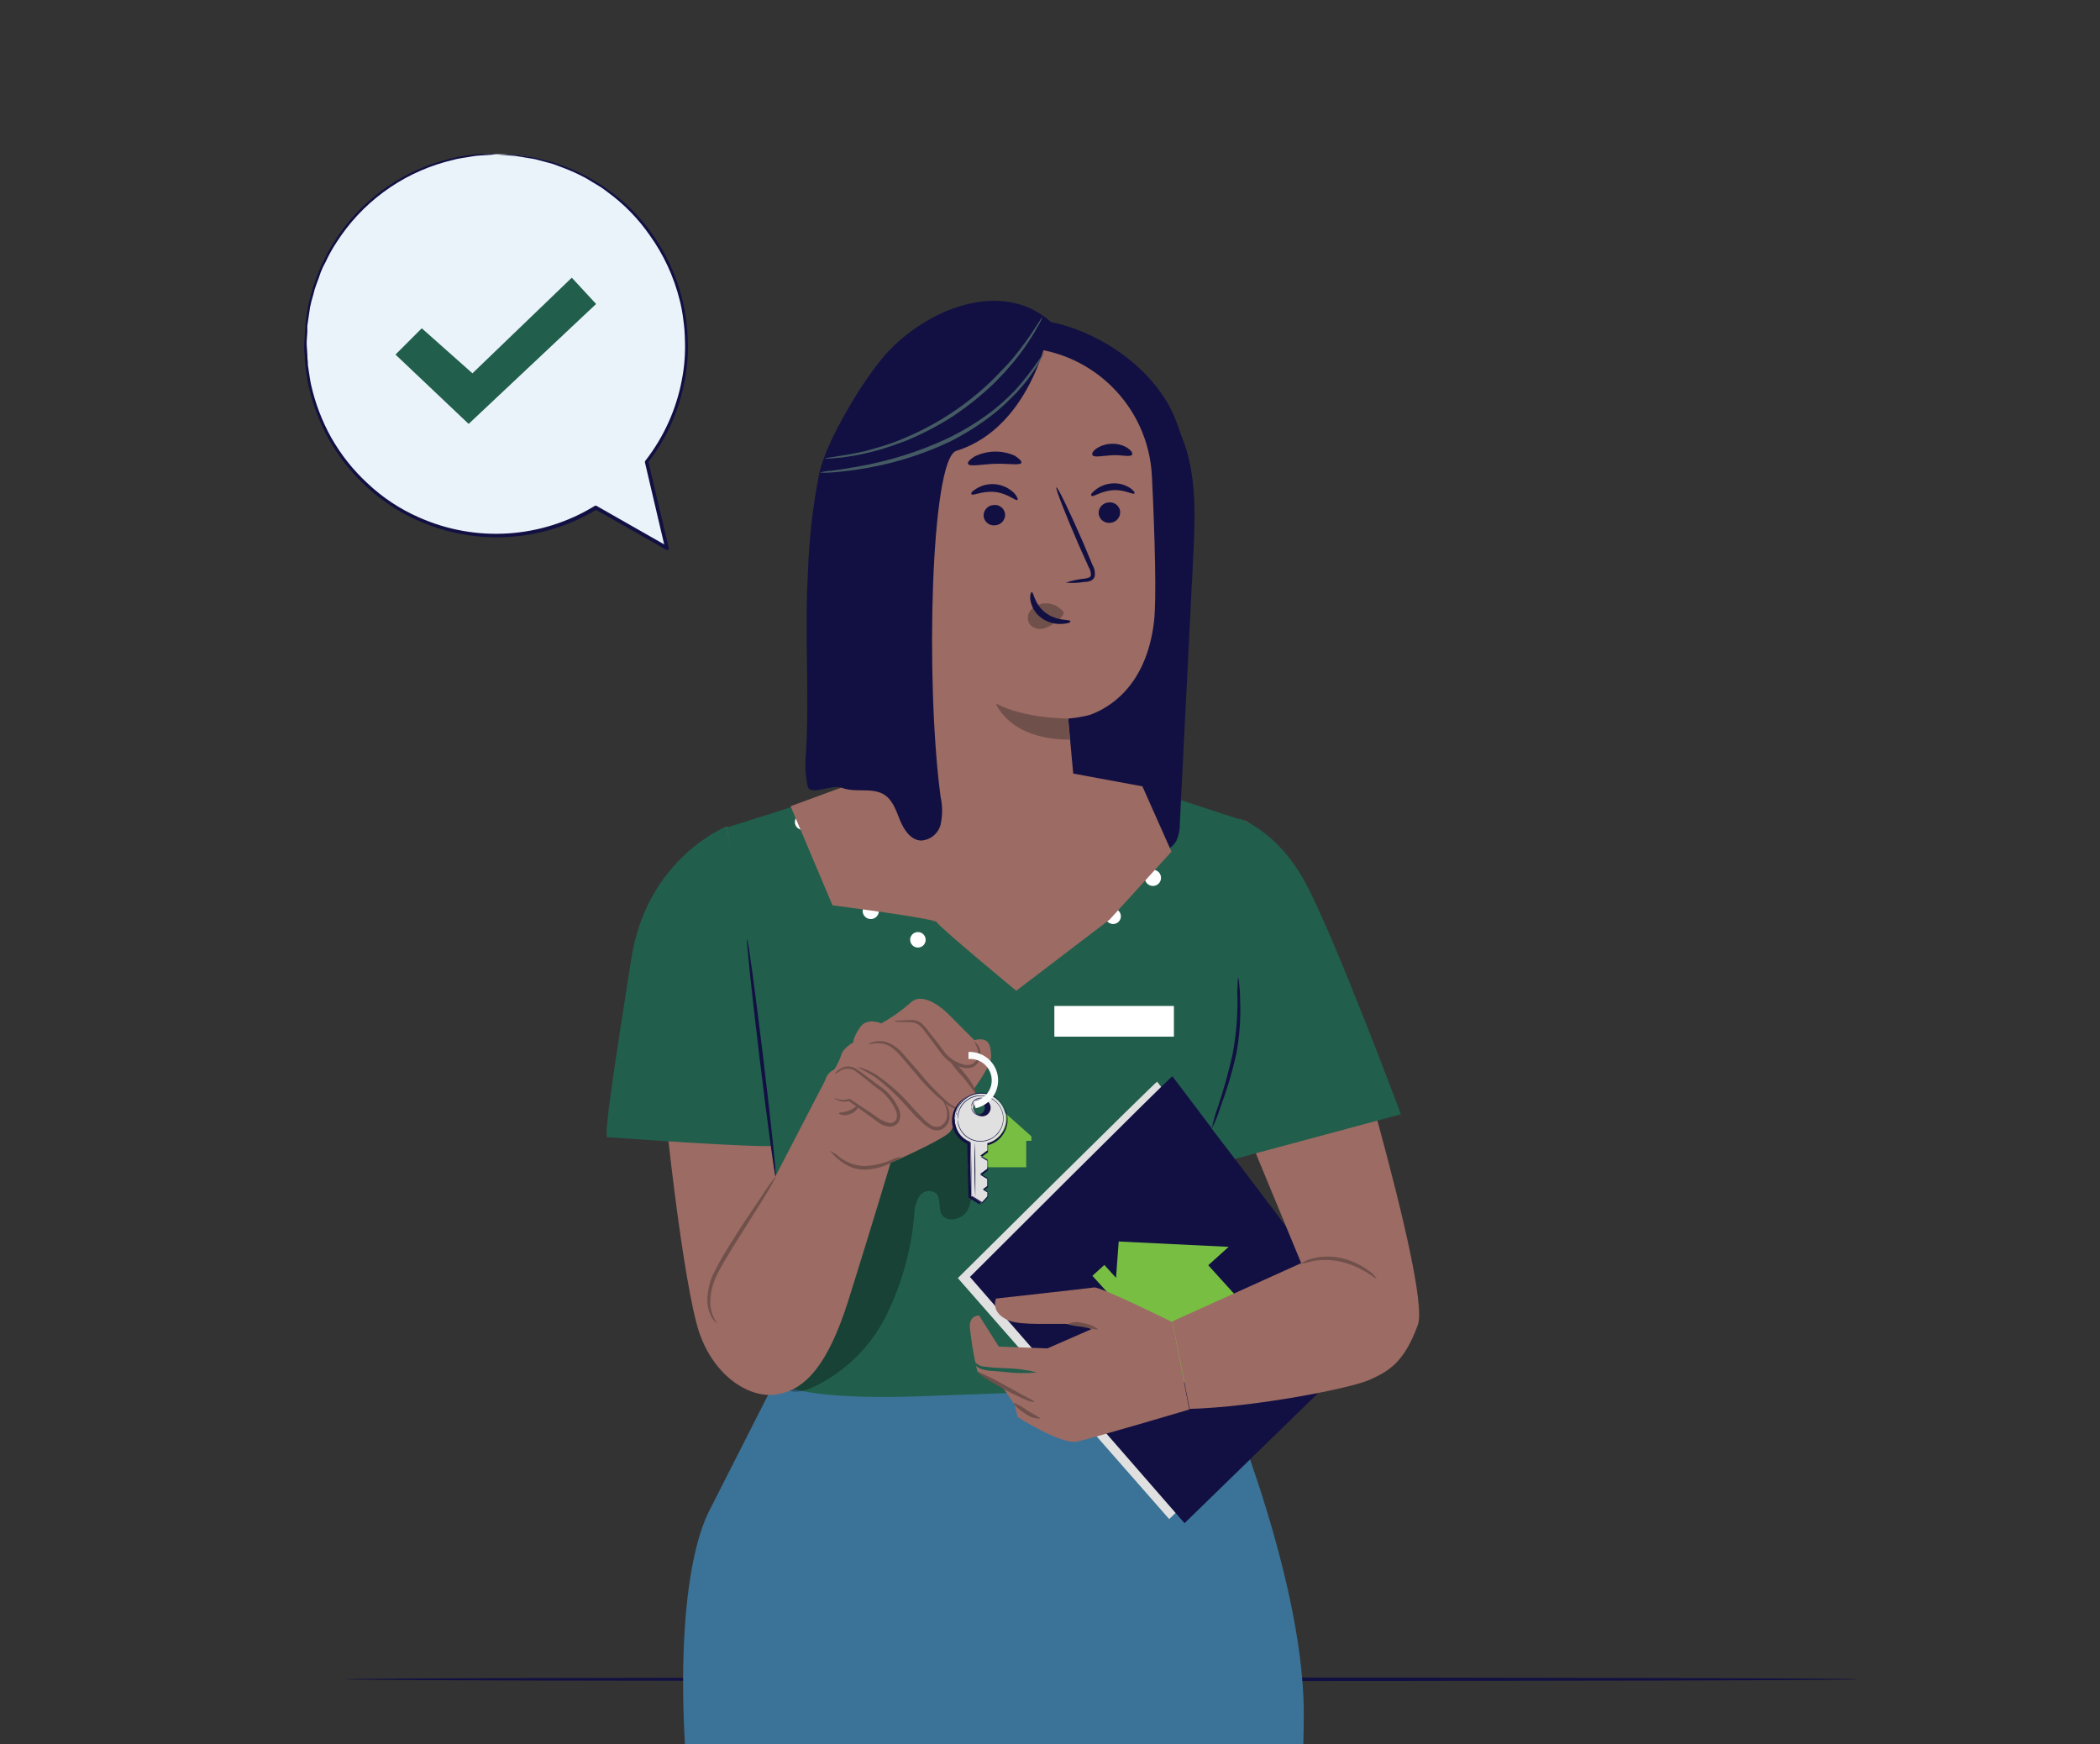 <?xml version="1.0" encoding="UTF-8"?><svg id="a" xmlns="http://www.w3.org/2000/svg" xmlns:xlink="http://www.w3.org/1999/xlink" viewBox="0 0 342 284"><rect x="0" y="0" width="342" height="284" fill="#333333" stroke="none"/><defs><clipPath id="b"><rect x="20.5" y="14.99" width="301" height="269.01" fill="none"/></clipPath><clipPath id="k"><rect x="127.06" y="180.84" width="32.47" height="45.77" fill="none"/></clipPath></defs><g clip-path="url(#b)"><g id="c"><g id="d"><g id="e"><path id="f" d="m179.39,273.16c68.05,0,123.2.13,123.2.3s-55.17.3-123.2.3-123.2-.13-123.2-.3,55.15-.3,123.2-.3" fill="#121042"/><path id="g" d="m125.97,225.41l-10.25,20.19c-4.93,9.22-6.31,32.73-1.45,62.88,1.77,10.98,6.7,67.01,6.7,67.01,0,0,1.47,26.84,2.93,43.78,1.54,17.8,10.53,63.01,10.53,63.01l31.3-.86h28.55s3.04-26.47,5.26-54.79,6.86-62.53,6.86-62.53c0,0,5.93-61.61,5.93-85.08s-14.69-56.81-14.69-56.81l-71.68,3.2h.01Z" fill="#3a7397"/><path id="h" d="m162.48,151.43c26.73-1.16,23.57-23.19,23.57-23.19l16.42,5.38-3.35,38.56-.1,53.39-48.97,1.79s-20.99,1.02-23.75-2.79-7.93-89.82-7.93-89.82l13.91-4.39c1.371,2.92,2.92,5.752,4.64,8.48,10.97,14.24,25.57,12.58,25.57,12.6" fill="#215e4c"/><g id="i" opacity=".3"><g id="j"><g clip-path="url(#k)"><g id="l"><g id="m"><path id="n" d="m127.28,225.45c.79,1.54,3.05,1.32,4.64.66,5.345-2.382,9.704-6.536,12.34-11.76,2.594-5.204,4.169-10.855,4.64-16.65.01-1.031.3-2.041.84-2.92l.02-.03c.603-.859,1.788-1.065,2.647-.462.001,0,.002.001.003.002h0c.89.81.36,2.31.89,3.35.8,1.58,3.49.99,4.28-.59s2.34-8.73,1.88-10.43c-.05-3.19-3.49-5.3-6.65-5.68-7.13-.85-13.94,3.98-17.68,10.13s-4.9,13.45-6.06,20.54c-.61,3.88-1.24,7.73-1.87,11.59-.187.74-.153,1.519.1,2.24"/></g></g></g></g></g><path id="o" d="m126.28,191.56l8.55-16.49,10.9,12.02s-4.19,13.97-7.54,24.59-7,14.52-11.47,15.36-10.36-2.77-12.84-10.05-6.07-36.89-6.96-53.66c-1.07-20.3,11.46-28.79,11.46-28.79l7.9,57v.02Z" fill="#9c6b63"/><path id="p" d="m126.3,186.5c-.19.66-27.4-1.32-27.4-1.32-.63-.01,1.31-12.59,3.91-29.08s15.56-21.55,15.56-21.55c0,0,8.12,51.29,7.93,51.95" fill="#215e4c"/><path id="q" d="m124.29,172.21c1.29,10.67,2.19,19.33,2.03,19.35s-1.33-8.62-2.62-19.28-2.19-19.35-2.03-19.35c.16-.02,1.33,8.62,2.62,19.28" fill="#121042"/><path id="r" d="m188.97,135.2c-.041.704.496,1.308,1.2,1.35.704.041,1.308-.496,1.35-1.2.041-.704-.496-1.308-1.2-1.35h-.14c-.647.037-1.163.553-1.2,1.2" fill="#fff"/><path id="s" d="m186.44,142.87c-.044.729.511,1.355,1.24,1.399.729.044,1.355-.511,1.399-1.24.044-.728-.511-1.355-1.239-1.399h-.15c-.67.035-1.205.57-1.24,1.24" fill="#fff"/><path id="t" d="m180.02,149.14c-.039.696.494,1.291,1.19,1.33.696.039,1.291-.494,1.33-1.19.039-.696-.494-1.291-1.19-1.33h-.14c-.641.037-1.153.549-1.19,1.19" fill="#fff"/><path id="u" d="m169.2,153.56c-.041.704.496,1.308,1.2,1.35.704.041,1.308-.496,1.35-1.2.041-.704-.496-1.308-1.2-1.35h-.14c-.647.037-1.163.553-1.2,1.2" fill="#fff"/><path id="v" d="m148.23,152.97c-.039.696.494,1.291,1.19,1.33.696.039,1.291-.494,1.33-1.19.039-.696-.494-1.291-1.19-1.33h-.14c-.644.036-1.159.547-1.2,1.19" fill="#fff"/><path id="w" d="m140.49,148.26c-.044.729.511,1.355,1.24,1.399.729.044,1.355-.511,1.399-1.24.044-.728-.511-1.355-1.239-1.399h-.15c-.67.035-1.205.57-1.24,1.24" fill="#fff"/><path id="x" d="m134.01,141.87c-.039.696.494,1.291,1.19,1.33.696.039,1.291-.494,1.33-1.19.039-.696-.494-1.291-1.19-1.33h-.14c-.643.033-1.157.547-1.19,1.19" fill="#fff"/><path id="y" d="m129.45,133.79c-.041.699.492,1.298,1.19,1.34s1.298-.492,1.34-1.19c.041-.698-.491-1.298-1.19-1.34h-.15c-.64.04-1.15.55-1.19,1.19" fill="#fff"/><path id="z" d="m158.71,154.7c-.041.704.496,1.308,1.2,1.35.704.041,1.308-.496,1.35-1.2.041-.704-.496-1.308-1.2-1.35h-.14c-.647.037-1.163.553-1.2,1.2" fill="#fff"/><rect id="aa" x="171.71" y="163.81" width="19.47" height="5" fill="#fff"/><path id="ab" d="m116.01,214.69c-.519-.861-.799-1.845-.81-2.85.002-1.483.319-2.949.93-4.3.782-1.593,1.65-3.141,2.6-4.64,1.97-3.21,3.91-6.01,5.28-8.06.705-1.134,1.48-2.223,2.32-3.26.05.02-.13.37-.45.97s-.85,1.47-1.48,2.52l-5.12,8.12c-.95,1.61-1.93,3.14-2.6,4.57-.608,1.278-.951,2.666-1.01,4.08-.032.948.171,1.889.59,2.74.151.321.328.628.53.92-.02.02-.35-.2-.76-.8" fill="#70504b"/><path id="ac" d="m220.56,218.23l-30.15,29.14-34.42-39.24s31.79-31.58,32.46-31.99l32.1,42.1.01-.01Z" fill="#e0e0e0"/><path id="ad" d="m223.49,218.27l-30.58,29.77-34.95-40.1s32.29-32.27,32.97-32.68l32.55,43.01h.01Z" fill="#121042"/><path id="ae" d="m180.84,220.35l1.35-18.18,17.91.87-19.26,17.31Z" fill="#78be43"/><rect id="af" x="184.466" y="206.58" width="16.926" height="15.625" transform="translate(-94.008 185.186) rotate(-42.204)" fill="#78be43"/><rect id="ag" x="179.761" y="206.023" width="2.631" height="6.542" transform="translate(-93.655 175.902) rotate(-42.204)" fill="#78be43"/><path id="ah" d="m200.67,178.5l11.24,27.19-20.97,9.48,2.79,14.26c10.62-.29,26.27-3.35,29.35-4.75s5.59-2.78,7.83-8.94-14.37-60.39-16.76-67.91c-2.031-5.952-6.091-11-11.47-14.26l-1.99,44.93h-.02Z" fill="#9c6b63"/><path id="ai" d="m213.62,204.96c1.565-.418,3.209-.452,4.79-.1,1.573.35,3.058,1.021,4.36,1.97.567.352,1.054.819,1.43,1.37-.12.17-2.35-1.98-5.91-2.76-1.5-.33-3.052-.35-4.56-.06-.62.183-1.251.327-1.89.43.521-.421,1.135-.712,1.79-.85" fill="#70504b"/><path id="aj" d="m197.34,183.77l3.78,4.95,27.03-7.27s-11.28-30.19-15.86-38.26-10.43-9.88-10.43-9.88l-4.51,50.46h-.01Z" fill="#215e4c"/><path id="ak" d="m201.79,160.08c.111.896.168,1.797.17,2.7.132,2.995-.083,5.995-.64,8.94-.651,2.914-1.51,5.778-2.57,8.57-.362,1.198-.828,2.362-1.39,3.48.238-1.211.573-2.402,1-3.56.938-2.811,1.732-5.668,2.38-8.56.541-2.905.808-5.855.8-8.81-.062-1.234-.028-2.471.1-3.7.09.306.141.622.15.94" fill="#121042"/><path id="al" d="m193.69,229.53s-15.7,4.65-18.27,5.22-9.7-4-9.7-4l-.48-1.99-2.2-3.22-3.88-2.23c-.569-2.4-.98-4.836-1.23-7.29,0-1.9,1.52-1.81,1.52-1.81l3.21,5.07,7.9.3,7.19-3.14c-.992-.491-2.075-.77-3.18-.82-3.22-.14-8.1.24-10.18-.54-3.24-1.3-2.18-3.62-2.18-3.62,0,0,14.99-1.66,15.98-1.81s12.75,5.65,12.75,5.65l2.75,14.25v-.02Z" fill="#9c6b63"/><path id="am" d="m163.96,225.74l3.25,1.79c.479.193.928.456,1.33.78-.526-.013-1.043-.147-1.51-.39-1.151-.477-2.273-1.021-3.36-1.63-1.564-.813-3.065-1.742-4.49-2.78.07-.18,2.26.76,4.78,2.25" fill="#70504b"/><path id="an" d="m176.4,215.47c.869.109,1.696.439,2.4.96-.05.17-1.18-.07-2.52-.37-.836-.071-1.665-.208-2.48-.41.81-.396,1.741-.464,2.6-.19" fill="#70504b"/><path id="ao" d="m167.28,229.68c1.16.71,2.18,1.17,2.12,1.33-.877.003-1.73-.282-2.43-.81-1.23-.74-1.98-1.65-1.87-1.76.78.312,1.513.729,2.18,1.24" fill="#70504b"/><path id="ap" d="m166.25,130.67c.057,1.938.653,3.822,1.72,5.44,1.48,1.82,3.98,2.43,6.3,2.78,3.894.588,7.84.752,11.77.49,2.1-.14,4.6-.64,5.58-2.55.366-.856.543-1.78.52-2.71.733-14.48,1.46-28.953,2.18-43.42.27-5.59.54-11.28-.89-16.7-2.009-7.319-6.967-13.476-13.69-17l-13.22,31.56c-1.741,13.978-1.829,28.112-.26,42.11" fill="#121042"/><path id="aq" d="m190.78,138.69l-10.07,11.06-15.21,11.59s-12.71-10.52-12.92-11.15-17-2.76-17-2.76l-6.83-16.15,17.79-6.52h21.69l17.82,3.29,4.73,10.63v.01Z" fill="#9c6b63"/><path id="ar" d="m165.48,54.85c3.78,9.01,7.603,17.987,11.47,26.93,1.467,3.842,3.463,7.46,5.93,10.75,1.001,1.454,2.542,2.448,4.28,2.76,2.65.19,4.32-1.07,6.96-.53.14-8.63.49-18.89-2.84-26.85s-12.54-14.26-21.07-15.64l-4.72,2.59-.01-.01Z" fill="#121042"/><path id="as" d="m165.36,56.6c-11.798.177-21.221,9.882-21.05,21.68l2.5,52.05c.43,8.3,6.32,15.28,14.75,14.93s13.83-7.13,13.57-15.42l-1.16-12.75s.02-.08.06-.08h0c1.175-.1,2.339-.301,3.48-.6,2.77-1,9.16-4.36,10.43-15.2.42-3.59.15-13.66-.34-23.64-.554-11.547-9.943-20.7-21.5-20.96h-.76" fill="#9c6b63"/><path id="at" d="m182.43,83.29c-.11-.923-.948-1.583-1.872-1.472-.006,0-.012.001-.018.002h0c-.948.058-1.672.871-1.62,1.82h0c.105.933.946,1.605,1.879,1.5,0,0,0,0,.001,0,.95-.057,1.677-.869,1.63-1.82v-.02" fill="#121042"/><path id="au" d="m184,79.44c-.835-.535-1.82-.787-2.81-.72-1.001.042-1.963.399-2.75,1.02-.58.47-.92.78-.66,1.01s1.6-.81,3.48-.93,3.28.79,3.48.54c.15-.1-.12-.51-.74-.93" fill="#121042"/><path id="av" d="m163.69,83.69c-.118-.919-.959-1.568-1.878-1.45,0,0-.001,0-.002,0h0c-.945.05-1.671.857-1.62,1.803,0,.002,0,.005,0,.007h0v.04c.118.919.959,1.568,1.878,1.45,0,0,.001,0,.002,0,.947-.054,1.671-.863,1.62-1.81v-.05" fill="#121042"/><path id="aw" d="m165.09,80.22c-.784-.74-1.781-1.212-2.85-1.35-1.078-.141-2.172.081-3.11.63-.71.42-1.1.72-.9,1s1.81-.61,3.85-.38,3.36,1.52,3.62,1.29c.13-.06-.04-.6-.6-1.18" fill="#121042"/><path id="ax" d="m176.68,94.77c.275-.011.547-.058.81-.14.361-.106.651-.377.78-.73.115-.641-.006-1.301-.34-1.86l-1.5-3.61c-2.21-5.09-4.19-9.17-4.39-9.07s1.43,4.29,3.64,9.38l1.6,3.57c.263.418.395.906.38,1.4-.07.32-.52.44-1.01.51-1.042.099-2.069.321-3.06.66,1.028.087,2.063.043,3.08-.13" fill="#121042"/><path id="ay" d="m174.26,120.44c-9.98.01-12.06-5.88-12.06-5.88,4.71,2.5,11.74,2.45,11.74,2.45l.31,3.43h.01Z" fill="#70504b"/><path id="az" d="m173.11,99.47c.14.212.14.488,0,.7-.141.217-.317.41-.52.57-.669.65-1.457,1.167-2.32,1.52-.868.347-1.86.143-2.52-.52-.48-.666-.48-1.564,0-2.23.509-.678,1.27-1.121,2.11-1.23,1.173-.173,2.353.265,3.13,1.16" fill="#70504b"/><path id="ba" d="m167.82,97.77c.193,1.133.816,2.147,1.74,2.83.972.717,2.164,1.071,3.37,1,.93-.06,1.41-.17,1.39-.46s-2.2.04-4.04-1.35-1.93-3.37-2.24-3.37c-.14,0-.35.5-.23,1.36" fill="#121042"/><path id="bb" d="m165.27,74.21c-2.117-.95-4.551-.891-6.62.16-.76.49-1.11.93-1,1.16.26.52,2.11.08,4.35,0s4.12.31,4.34-.17c.08-.23-.3-.66-1.07-1.15" fill="#121042"/><path id="bc" d="m183.74,73.02c-.771-.515-1.683-.777-2.61-.75-.923-.001-1.825.274-2.59.79-.62.43-.75.86-.62,1.07.32.41,1.65.08,3.22,0s2.9.36,3.22-.08c.14-.21-.07-.65-.64-1.02" fill="#121042"/><path id="bd" d="m159.83,222.47c1.231.191,2.474.298,3.72.32,1.807.038,3.604.272,5.36.7-1.798.17-3.609.14-5.4-.09l-2.09-.17c-.599-.024-1.19-.146-1.75-.36-1.05-.45-1.14-1.23-1.05-1.23.325.384.746.674,1.22.84" fill="#215e4c"/><path id="be" d="m171.09,52.37c-8.05-7.08-20.31-1.94-26.77,5.24-3.68,4.08-9.62,13.95-10.86,19.3-1.081,5.392-1.71,10.864-1.88,16.36-.59,10.06.27,19.28-.32,29.34-.199,1.799-.111,3.618.26,5.39.45,1.74,3.88-.37,5.57.28,2.24.88,4.97-.14,6.96,1.16,1.38.9,1.91,2.63,2.54,4.17s1.73,3.18,3.39,3.27c1.534-.071,2.839-1.14,3.21-2.63.32-1.466.32-2.984,0-4.45-2.53-18.75-1.59-55.1,2.55-56.38,12.78-3.98,15.39-21.01,15.37-21.06" fill="#121042"/><path id="bf" d="m140.65,73.53c.96-.24,1.95-.57,3.11-.89,1.184-.358,2.346-.786,3.48-1.28,5.258-2.193,10.066-5.339,14.18-9.28.93-.92,1.79-1.82,2.59-2.67.731-.791,1.422-1.619,2.07-2.48,2.42-3.14,3.56-5.35,3.68-5.28-.209.541-.471,1.06-.78,1.55-.308.603-.652,1.188-1.03,1.75-.44.66-.9,1.45-1.52,2.23-.638.888-1.323,1.743-2.05,2.56-.74.9-1.63,1.79-2.56,2.74-2.082,1.984-4.334,3.781-6.73,5.37-2.424,1.544-4.981,2.869-7.64,3.96-1.23.46-2.42.86-3.55,1.23s-2.19.59-3.16.83-1.87.35-2.65.49c-.668.117-1.343.193-2.02.23-.573.078-1.152.102-1.73.07-.02-.13,2.46-.29,6.32-1.15" fill="#455b64"/><path id="bg" d="m135.2,76.68c1.1-.13,2.65-.37,4.58-.71,5.018-.886,9.899-2.423,14.52-4.57,2.519-1.218,4.914-2.678,7.15-4.36.96-.749,1.881-1.547,2.76-2.39.37-.39.79-.76,1.16-1.16l1.01-1.16c1.342-1.63,2.597-3.329,3.76-5.09-.218.527-.479,1.036-.78,1.52-.309.591-.66,1.159-1.05,1.7-.511.777-1.068,1.522-1.67,2.23l-1,1.16c-.34.36-.75.74-1.16,1.16-.873.878-1.798,1.703-2.77,2.47-2.23,1.739-4.629,3.25-7.16,4.51-4.663,2.182-9.618,3.678-14.71,4.44-1.96.29-3.54.46-4.64.52-.572.05-1.148.05-1.72,0,.566-.148,1.146-.242,1.73-.28" fill="#455b64"/><path id="bh" d="m141.05,190.07c-3.33.17-4.81-5.62-4.81-5.62-.853-2.274-1.499-4.62-1.93-7.01-.29-2.67,1.55-3.26,1.55-3.26.48-.762.87-1.577,1.16-2.43.3-1.11,1.93-1.99,1.93-1.99,0,0-.06-.74,1.1-2.45s3.48-.66,3.48-.66c1.723-.958,3.336-2.101,4.81-3.41,2.06-1.91,5.54,1.33,5.98,1.77l4.36,4.37c2.6-.67,2.65,1.18,2.74,2.59s-2.74,5.25-2.74,5.25c.21.949.21,1.931,0,2.88-.37,1.4-2.15.96-2.15.96,0,0-1.1,2.07-1.69,3.11s-7.62,4.21-7.62,4.21c-1.919.991-4.024,1.57-6.18,1.7" fill="#9c6b63"/><path id="bi" d="m159.25,170.19c.441.663.559,1.49.32,2.25-.169.542-.542.998-1.04,1.27-.596.267-1.269.303-1.89.1-1.361-.359-2.556-1.179-3.38-2.32-.85-1.17-1.65-2.21-2.39-3.19-.321-.464-.682-.899-1.08-1.3-.35-.298-.783-.483-1.24-.53-.88-.06-1.63-.02-2.17-.06-.278-.002-.551-.067-.8-.19.266-.02.534-.02.8,0,.733-.09,1.471-.13,2.21-.12.554.027,1.085.226,1.52.57.431.41.82.862,1.16,1.35.76.95,1.62,1.99,2.43,3.15.756,1.03,1.832,1.779,3.06,2.13.489.19,1.031.19,1.52,0,.399-.206.708-.551.87-.97.224-.651.177-1.364-.13-1.98-.21-.46-.36-.72-.36-.72.02-.02.27.15.58.54" fill="#70504b"/><path id="bj" d="m156.32,180.72c-.737-.103-1.437-.384-2.04-.82-1.89-1.469-3.602-3.153-5.1-5.02-1.87-2.02-3.25-4.28-4.92-4.8-.653-.221-1.353-.269-2.03-.14-.49.08-.75.17-.76.15.196-.191.442-.323.71-.38.72-.22,1.49-.22,2.21,0,1.049.369,1.974,1.023,2.67,1.89l2.58,2.93c1.462,1.828,3.081,3.525,4.84,5.07.755.589,1.652.969,2.6,1.1-.24.076-.496.083-.74.02" fill="#70504b"/><path id="bk" d="m154.12,179.88c.448.726.612,1.591.46,2.43-.127.605-.486,1.136-1,1.48-.64.37-1.43.37-2.07,0-.63-.367-1.203-.826-1.7-1.36-.53-.46-1.07-1.07-1.59-1.62-1.694-2.002-3.602-3.813-5.69-5.4-.918-.583-1.866-1.117-2.84-1.6.303.003.603.068.88.19.766.268,1.501.62,2.19,1.05,2.198,1.51,4.182,3.31,5.9,5.35.52.56,1.04,1.1,1.55,1.61.457.497.979.93,1.55,1.29.479.28,1.071.28,1.55,0,.418-.27.723-.682.86-1.16.158-.746.063-1.524-.27-2.21-.14-.259-.247-.535-.32-.82.07-.01.28.22.53.78" fill="#70504b"/><path id="bl" d="m138.49,181.41c-1.04.42-1.91.04-1.87-.13s.8-.1,1.65-.43,1.36-.9,1.5-.81c.16.07-.23.95-1.27,1.37" fill="#70504b"/><path id="bm" d="m136.65,174.18c.345-.251.741-.422,1.16-.5.596-.071,1.197.079,1.69.42,1.05.71,2.17,1.6,3.48,2.57,1.563.965,2.782,2.4,3.48,4.1.222.612.197,1.286-.07,1.88-.351.573-1.003.889-1.67.81-.568-.069-1.108-.283-1.57-.62l-1.16-.85-3.79-2.71h.16c-.626.183-1.296.148-1.9-.1-.41-.17-.59-.34-.57-.37.215.051.425.118.63.2.569.16,1.174.139,1.73-.06h.16l3.93,2.62c.725.616,1.579,1.061,2.5,1.3.433.048.857-.148,1.1-.51.18-.453.18-.957,0-1.41-.659-1.574-1.778-2.912-3.21-3.84-1.27-.99-2.41-1.96-3.36-2.65-.749-.559-1.767-.591-2.55-.08-.286.203-.587.383-.9.54.193-.291.441-.543.73-.74" fill="#70504b"/><path id="bn" d="m156.45,184.62v.82h1.16v4.64h9.52v-4.31h.84v-.73s-5.11-4.56-5.17-4.56l-6.34,4.14h-.01Z" fill="#78be43"/><path id="bo" d="m157.53,186.26l.19,8.74,1.73,1.07.89-.99v-.73l-.73-.43.71-.51v-1.26l-1.16-.7,1.16-.85v-1.47l-1.16-.7,1.16-.85v-1.16c2.184-.637,3.438-2.924,2.801-5.108-.637-2.184-2.924-3.438-5.108-2.801-2.184.637-3.438,2.924-2.801,5.108.344,1.18,1.198,2.145,2.328,2.631m1.74-6.99c.635.022,1.132.555,1.11,1.19-.022.635-.555,1.132-1.19,1.11-.635-.022-1.132-.555-1.11-1.19.021-.604.506-1.089,1.11-1.11h.08" fill="#121042"/><path id="bp" d="m159.22,179.27h.22c.279.051.531.2.71.42.251.331.329.762.21,1.16-.078.234-.224.44-.42.59-.213.164-.471.258-.74.27-.68.003-1.233-.546-1.236-1.226-.002-.522.325-.988.816-1.164.03-.01.07-.02.11-.03h.01c-.251.082-.471.239-.63.45-.365.525-.235,1.246.29,1.61.525.365,1.246.235,1.61-.29.365-.525.235-1.246-.29-1.61,0,0,0,0,0,0-.123-.08-.258-.141-.4-.18h-.25" fill="#121042"/><path id="bq" d="m155.07,182.65v.26c.05.318.12.632.21.94.393,1.154,1.286,2.069,2.43,2.49.06,2.26.12,5.26.2,8.74l1.73,1.07.89-.99v-.73l-.73-.43h0l.71-.52v-1.26l-1.16-.7h0l1.16-.85v-1.47l-1.16-.7h-.01l1.16-.85v-1.16c.956-.256,1.794-.835,2.37-1.64.179-.256.33-.531.45-.82.881-2.128-.13-4.568-2.258-5.449-.92-.381-1.946-.42-2.892-.111-.712.22-1.356.619-1.87,1.16-.378.42-.664.913-.84,1.45l-.06.16v.15c-.07.1-.01.1-.07.28-.04.143-.06.291-.06.44v-.88l.06-.16c.732-2.233,3.135-3.45,5.368-2.719s3.45,3.135,2.719,5.368c-.032.098-.068.195-.107.291-.127.297-.281.581-.46.85-.188.271-.409.516-.66.73-.5.449-1.1.771-1.75.94v1.16l-1.16.85v-.09l1.16.7v1.5l-1.16.85v.1l1.16.7v1.26l-.72.51v-.08l.73.42v.73l-.89.99-1.73-1.07c-.07-3.48-.16-6.48-.16-8.74-.651-.268-1.227-.69-1.68-1.23-.545-.655-.877-1.461-.95-2.31v-.34c-.012.076.002.153.04.22" fill="#121042"/><path id="br" d="m157.99,186.04l.17,8.74,1.73,1.07.89-.99v-.73l-.73-.43.71-.51v-1.26l-1.16-.7,1.16-.85v-1.47l-1.16-.7,1.16-.85v-1.16c2.213-.624,3.502-2.925,2.877-5.138s-2.925-3.501-5.138-2.877c-2.213.624-3.501,2.925-2.877,5.138.341,1.211,1.212,2.202,2.368,2.697m1.63-7h.1c.76-.123,1.477.393,1.6,1.154.123.761-.393,1.477-1.154,1.6-.76.123-1.477-.393-1.6-1.154-.117-.721.343-1.411,1.054-1.58h0v-.02Z" fill="#e0e0e0"/><path id="bs" d="m159.66,178.96h.22c.279.051.531.2.71.42.431.545.339,1.336-.206,1.767-.001,0-.002.002-.004.003-.213.164-.471.258-.74.27-.517-.003-.979-.325-1.16-.81-.23-.635.096-1.336.73-1.57.04-.01.08-.03.12-.04h.29c-.099.004-.197.025-.29.06-.251.082-.471.239-.63.45-.386.52-.278,1.255.242,1.641.52.386,1.255.278,1.641-.242.317-.427.308-1.013-.023-1.429-.163-.211-.392-.362-.65-.43-.1-.01-.2-.01-.3,0l.03-.08.02-.01Z" fill="#121042"/><path id="bt" d="m155.39,182.27v.26c.044.32.117.634.22.94.172.483.426.933.75,1.33.46.515,1.036.912,1.68,1.16.06,2.26.13,5.26.2,8.74l1.73,1.07.89-.99v-.73l-.72-.43h-.01l.71-.52v-1.26l-1.16-.7h0l1.16-.85v-1.42l-1.16-.7h0l1.16-.85v-1.15c.638-.172,1.227-.49,1.72-.93.477-.419.85-.942,1.09-1.53.02-.05.04-.1.06-.16.789-2.169-.33-4.567-2.499-5.356-.004-.001-.008-.003-.011-.004l-.09-.03c-2.198-.732-4.574.453-5.31,2.65l-.06.16v.15c-.051.084-.076.182-.07.28v.65c0-.12-.06-.35,0-.44.049-.088.07-.189.06-.29v-.15l.06-.16c.174-.543.46-1.044.84-1.47,1.545-1.771,4.232-1.955,6.003-.41,1.376,1.2,1.833,3.143,1.137,4.83-.126.294-.28.576-.46.84-.184.274-.402.523-.65.74-.505.447-1.108.769-1.76.94v1.16l-1.16.85v-.09l1.16.7v1.5l-1.16.85v-.09l1.16.7v1.26l-.72.52v-.05l.73.42v.73l-.89.99-1.73-1.07c-.07-3.48-.16-6.48-.16-8.74-.655-.266-1.236-.688-1.69-1.23-.338-.403-.593-.868-.75-1.37-.102-.305-.169-.62-.2-.94v-.34c-.028.018-.055.038-.08.06" fill="#121042"/><path id="bu" d="m155.96,182.21v-.23c-.01-.096-.01-.194,0-.29.01-.131.03-.262.06-.39.082-.352.21-.691.38-1.01.237-.42.553-.79.93-1.09.457-.369.995-.622,1.57-.74.656-.131,1.335-.09,1.97.12.344.116.668.285.96.5.158.102.305.22.44.35.135.136.262.28.38.43,1.002,1.303,1.038,3.107.09,4.45-.103.163-.223.314-.36.45-.136.131-.28.255-.43.37-.283.223-.601.399-.94.52-1.194.46-2.54.279-3.57-.48-.385-.285-.711-.641-.96-1.05-.194-.306-.339-.64-.43-.99-.03-.13-.05-.26-.07-.39v-.52c.02.304.07.606.15.9.093.343.238.67.43.97.258.393.583.738.96,1.02,1.015.734,2.335.9,3.5.44.332-.12.642-.292.92-.51.287-.229.54-.498.75-.8.926-1.301.894-3.054-.08-4.32-.113-.149-.236-.29-.37-.42-.132-.13-.276-.248-.43-.35-.823-.601-1.865-.819-2.86-.6-.559.114-1.083.357-1.53.71-.376.291-.689.655-.92,1.07-.184.306-.315.641-.39.99-.07.295-.11.597-.12.9h-.03v-.01Z" fill="#121042"/><path id="bv" d="m158.21,180.18v-.27c.062-.32.236-.607.49-.81.182-.142.394-.241.62-.29.249-.07.512-.07.76,0,.278.093.522.267.7.5.192.25.3.555.31.87,0,.615-.377,1.167-.95,1.39-.242.091-.504.119-.76.08-.225-.041-.437-.134-.62-.27-.268-.193-.456-.478-.53-.8v-.35c.013.115.036.229.07.34.091.298.277.558.53.74.173.129.376.211.59.24.243.039.492.011.72-.08.122-.047.236-.111.34-.19.599-.464.708-1.326.244-1.925-.001-.002-.003-.003-.004-.005-.159-.211-.379-.368-.63-.45-.24-.06-.49-.06-.73,0-.21.048-.408.14-.58.27-.247.191-.423.458-.5.76-.03.115-.051.232-.06.35.002-.034-.002-.067-.01-.1" fill="#121042"/><path id="bw" d="m158.7,190.52c0-2.45-.02-4.44,0-4.44s.14,1.98.14,4.44v4.45s-.14-2.01-.14-4.45" fill="#121042"/><path id="bx" d="m158.57,179.36c1.898-.298,3.194-2.078,2.896-3.976-.284-1.809-1.922-3.088-3.746-2.924v-1.16c2.559-.106,4.72,1.882,4.827,4.441.094,2.259-1.455,4.257-3.667,4.729l-.31-1.11Z" fill="#fafbfb"/><path id="by" d="m158.22,177.19c-.37-.51-.9-1.19-1.53-1.94-.831-.839-1.566-1.768-2.19-2.77,1.052.587,1.958,1.404,2.65,2.39.561.645,1.044,1.353,1.44,2.11.27.59.34,1.03.27,1.03-.09.04-.27-.31-.64-.82" fill="#70504b"/><path id="bz" d="m136.75,188.45c1.155.889,2.563,1.39,4.02,1.43,1.475-.058,2.928-.38,4.29-.95.563-.287,1.167-.486,1.79-.59-.477.419-1.026.747-1.62.97-1.376.721-2.898,1.118-4.45,1.16-.874,0-1.738-.191-2.53-.56-1.202-.599-2.252-1.464-3.07-2.53.571.286,1.102.646,1.58,1.07" fill="#70504b"/><path id="ca" d="m80.79,25.1c-17.148-.018-31.065,13.868-31.083,31.017-.018,17.148,13.868,31.065,31.017,31.083,5.754.006,11.396-1.586,16.297-4.6l11.59,6.59-3.3-14.05c10.502-13.539,8.039-33.028-5.5-43.53-5.45-4.227-12.153-6.518-19.05-6.51h.03Z" fill="#eaf3fa"/><path id="cb" d="m80.14,25.2l-1.6.1c-.34.03-.73.03-1.16.09l-1.4.23c-.47.08-1.06.15-1.64.28l-1.83.47c-7.322,2.04-13.632,6.712-17.72,13.12-.669,1.017-1.261,2.084-1.77,3.19-.311.545-.578,1.113-.8,1.7-.21.65-.43,1.21-.65,1.81-.24.611-.43,1.239-.57,1.88-.202.64-.369,1.291-.5,1.95-.09.66-.2,1.33-.3,2.02l-.15,1.02v1.04c-.03.7-.14,1.4-.1,2.11s.12,1.41.12,2.14c.058.357.082.719.07,1.08l.16,1.08c.13.72.2,1.46.37,2.18.673,2.983,1.767,5.855,3.25,8.53,1.585,2.803,3.599,5.341,5.97,7.52,2.444,2.301,5.265,4.165,8.34,5.51,9.267,4.14,19.98,3.44,28.63-1.87.091-.06.209-.06.3,0l11.59,6.6-.43.32c-1.14-4.85-2.24-9.533-3.3-14.05l.45.16c-.106.07-.244.07-.35,0h-.01c-.102-.119-.098-.296.01-.41h0c2.978-3.823,5.003-8.3,5.91-13.06.439-2.211.611-4.468.51-6.72-.02-1.088-.11-2.174-.27-3.25-.123-1.049-.317-2.088-.58-3.11-.945-3.789-2.597-7.365-4.87-10.54-1.902-2.746-4.255-5.15-6.96-7.11-.3-.22-.59-.46-.9-.66l-.94-.58c-.65-.36-1.19-.76-1.81-1.07-1.128-.602-2.294-1.129-3.49-1.58l-1.61-.6c-.52-.16-1.04-.28-1.53-.42l-1.4-.37c-.45-.1-.89-.15-1.3-.22-.82-.13-1.54-.28-2.17-.34l-1.6-.1-.97-.07h2.59c.64.03,1.36.19,2.19.29.41.07.85.1,1.3.2l1.43.36c.5.13,1.02.24,1.55.41l1.64.58c1.188.451,2.35.968,3.48,1.55.61.3,1.21.71,1.83,1.07l.95.57c.31.21.61.45.93.67,2.771,1.958,5.189,4.372,7.15,7.14,2.311,3.228,3.987,6.866,4.94,10.72.515,2.111.809,4.269.88,6.44.114,2.292-.054,4.589-.5,6.84-.912,4.844-2.961,9.403-5.98,13.3l-.39-.39c.04-.005.08-.005.12,0h.03c.141-.029.279.061.309.203,0,.002.001.005.001.007h0c1.07,4.51,2.16,9.21,3.32,14.04.03.067.03.143,0,.21h0c-.073.142-.247.199-.389.126-.004-.002-.008-.004-.011-.006h0l-11.59-6.59h.31c-8.834,5.347-19.727,6.031-29.16,1.83-3.125-1.384-5.995-3.283-8.49-5.62-2.407-2.219-4.449-4.805-6.05-7.66-1.51-2.727-2.618-5.657-3.29-8.7-.17-.73-.24-1.48-.37-2.21l-.16-1.16c-.058-.384-.082-.772-.07-1.16-.03-.74-.14-1.46-.1-2.18s.12-1.44.12-2.14l.06-1.06.15-1.04.31-2.05c.17-.66.35-1.31.51-1.96.146-.651.344-1.29.59-1.91.22-.67.43-1.26.67-1.83s.54-1.16.81-1.73c.532-1.114,1.14-2.19,1.82-3.22,2.353-3.656,5.454-6.771,9.1-9.14,2.737-1.801,5.75-3.142,8.92-3.97l1.84-.46c.58-.1,1.14-.17,1.65-.26l1.41-.2h1.16l1.61-.06h.55l-.65.12-.03.03Z" fill="#121042"/><path id="cc" d="m64.41,57.74l4.28-4.28,8.25,7.33,16.18-15.57,3.96,4.28-20.76,19.53-11.91-11.29Z" fill="#215e4c"/></g></g></g></g></svg>
